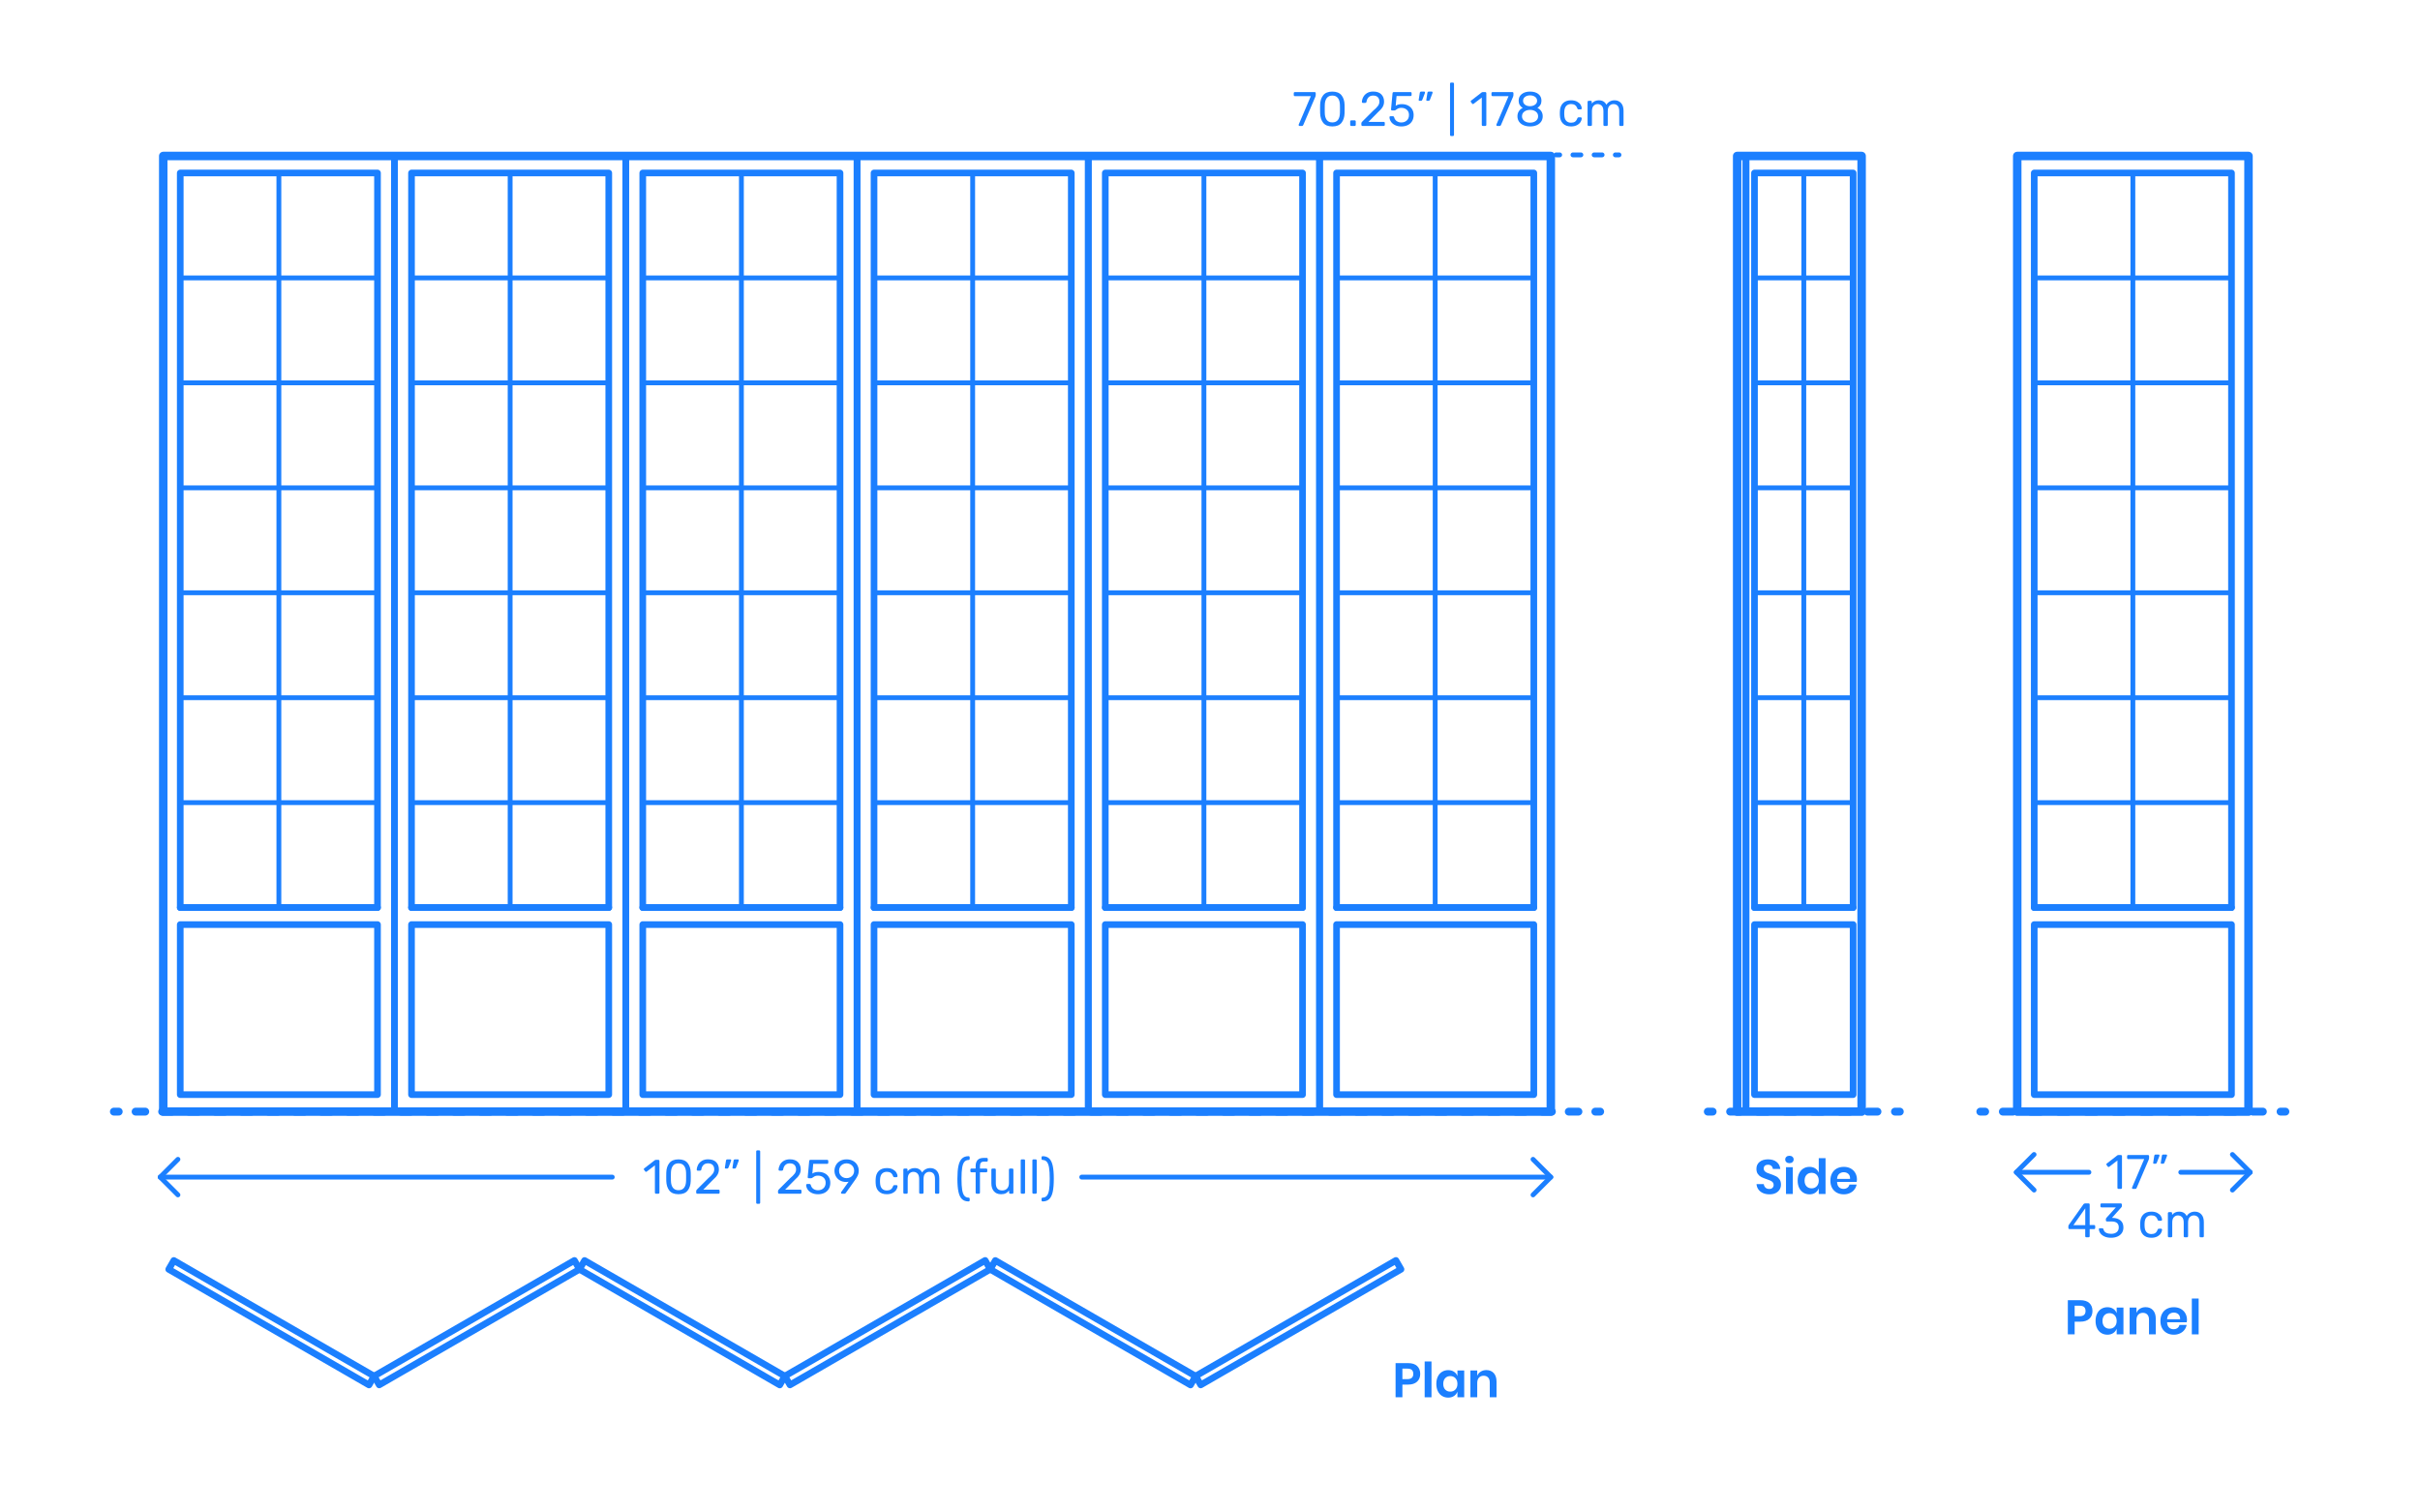 <?xml version="1.0" encoding="utf-8"?>
<!-- Generator: Adobe Illustrator 24.0.0, SVG Export Plug-In . SVG Version: 6.00 Build 0)  -->
<!DOCTYPE svg PUBLIC "-//W3C//DTD SVG 1.1//EN" "http://www.w3.org/Graphics/SVG/1.1/DTD/svg11.dtd">
<svg version="1.1" xmlns:x="http://ns.adobe.com/Extensibility/1.0/" xmlns:i="http://ns.adobe.com/AdobeIllustrator/10.0/" xmlns:graph="http://ns.adobe.com/Graphs/1.0/"
	 xmlns="http://www.w3.org/2000/svg" xmlns:xlink="http://www.w3.org/1999/xlink" x="0px" y="0px" viewBox="0 0 1000 625"
	 enable-background="new 0 0 1000 625" xml:space="preserve">
<g id="FILL-BACKGROUND">
	<rect fill="#FFFFFF" width="1000" height="625"/>
</g>
<g id="N-DIMENSIONS">
	<g id="MTEXT_87_">
		<g>
			<g>
				<g>
					<path fill="#1B7FFF" d="M579.505,572.155v5.24h-2.82v-14.12h5.14c1.667,0,2.924,0.4,3.771,1.2s1.27,1.887,1.27,3.26
						c0,1.347-0.437,2.42-1.31,3.22c-0.874,0.801-2.117,1.2-3.73,1.2H579.505z M584.005,567.735c0-0.706-0.193-1.246-0.58-1.62
						c-0.387-0.373-1.021-0.56-1.9-0.56h-2.02v4.34h2.02C583.178,569.896,584.005,569.176,584.005,567.735z"/>
					<path fill="#1B7FFF" d="M591.524,562.596v14.8h-2.82v-14.8H591.524z"/>
					<path fill="#1B7FFF" d="M600.824,566.836c0.667,0.439,1.141,1.033,1.42,1.779v-2.3h2.801v11.08h-2.801v-2.32
						c-0.279,0.747-0.753,1.344-1.42,1.79c-0.667,0.447-1.467,0.67-2.399,0.67c-0.934,0-1.773-0.227-2.521-0.68
						s-1.33-1.11-1.75-1.97c-0.42-0.86-0.63-1.87-0.63-3.03s0.21-2.17,0.63-3.03c0.42-0.859,1.003-1.517,1.75-1.97
						s1.587-0.68,2.521-0.68C599.357,566.176,600.157,566.396,600.824,566.836z M597.185,569.495c-0.533,0.574-0.8,1.36-0.8,2.36
						s0.267,1.783,0.8,2.35c0.533,0.567,1.24,0.851,2.12,0.851c0.853,0,1.557-0.29,2.109-0.87c0.554-0.58,0.83-1.356,0.83-2.33
						c0-0.986-0.276-1.77-0.83-2.35c-0.553-0.58-1.257-0.87-2.109-0.87C598.425,568.636,597.718,568.923,597.185,569.495z"/>
					<path fill="#1B7FFF" d="M617.265,567.415c0.76,0.841,1.14,2.021,1.14,3.54v6.44h-2.8v-6.12c0-0.88-0.227-1.563-0.68-2.05
						c-0.454-0.486-1.074-0.73-1.86-0.73c-0.8,0-1.44,0.261-1.92,0.78c-0.48,0.521-0.72,1.267-0.72,2.24v5.88h-2.82v-11.08h2.82
						v2.22c0.293-0.746,0.776-1.33,1.449-1.75c0.674-0.42,1.45-0.63,2.33-0.63C615.484,566.155,616.505,566.575,617.265,567.415z"/>
				</g>
			</g>
		</g>
	</g>
	<g id="MTEXT_86_">
		<g>
			<g>
				<g>
					<path fill="#1B7FFF" d="M735.395,491.525c-0.36,0.607-0.894,1.094-1.601,1.46c-0.706,0.367-1.566,0.55-2.58,0.55
						c-1,0-1.893-0.17-2.68-0.51s-1.417-0.83-1.89-1.47c-0.474-0.641-0.743-1.387-0.811-2.24h3c0.067,0.573,0.297,1.05,0.69,1.43
						c0.393,0.381,0.916,0.57,1.57,0.57c0.586,0,1.036-0.156,1.35-0.47s0.47-0.717,0.47-1.21c0-0.44-0.127-0.804-0.38-1.09
						c-0.253-0.287-0.573-0.517-0.96-0.69c-0.387-0.173-0.92-0.373-1.6-0.6c-0.88-0.294-1.601-0.583-2.16-0.87
						c-0.561-0.287-1.037-0.703-1.43-1.25c-0.394-0.547-0.591-1.26-0.591-2.141c0-1.213,0.437-2.17,1.311-2.869
						c0.873-0.7,2.03-1.051,3.47-1.051c1.493,0,2.684,0.36,3.57,1.08c0.887,0.721,1.39,1.681,1.51,2.88h-3.04
						c-0.08-0.506-0.293-0.923-0.64-1.25c-0.347-0.326-0.82-0.489-1.42-0.489c-0.521,0-0.94,0.137-1.261,0.409
						c-0.319,0.273-0.479,0.671-0.479,1.19c0,0.413,0.123,0.757,0.37,1.03c0.246,0.273,0.56,0.497,0.939,0.67
						s0.896,0.366,1.551,0.58c0.906,0.319,1.643,0.62,2.21,0.899c0.566,0.28,1.05,0.7,1.449,1.261c0.4,0.56,0.601,1.293,0.601,2.199
						C735.935,490.256,735.754,490.919,735.395,491.525z"/>
					<path fill="#1B7FFF" d="M738.174,478.025c0.32-0.286,0.74-0.43,1.261-0.43c0.52,0,0.939,0.144,1.26,0.43
						c0.319,0.287,0.479,0.657,0.479,1.11c0,0.439-0.16,0.803-0.479,1.09c-0.32,0.287-0.74,0.43-1.26,0.43
						c-0.521,0-0.94-0.143-1.261-0.43c-0.319-0.287-0.479-0.65-0.479-1.09C737.694,478.683,737.854,478.312,738.174,478.025z
						 M740.834,482.315v11.08h-2.82v-11.08H740.834z"/>
					<path fill="#1B7FFF" d="M750.124,482.836c0.66,0.439,1.137,1.033,1.43,1.779v-6.02h2.801v14.8h-2.801v-2.32
						c-0.293,0.747-0.77,1.344-1.43,1.79c-0.66,0.447-1.457,0.67-2.39,0.67c-0.934,0-1.773-0.227-2.521-0.68s-1.33-1.11-1.75-1.97
						c-0.42-0.86-0.63-1.87-0.63-3.03s0.21-2.17,0.63-3.03c0.42-0.859,1.003-1.517,1.75-1.97s1.587-0.68,2.521-0.68
						C748.667,482.176,749.464,482.396,750.124,482.836z M746.494,485.495c-0.533,0.574-0.8,1.36-0.8,2.36s0.267,1.783,0.8,2.35
						c0.533,0.567,1.24,0.851,2.12,0.851c0.853,0,1.557-0.29,2.109-0.87c0.554-0.58,0.83-1.356,0.83-2.33
						c0-0.986-0.276-1.77-0.83-2.35c-0.553-0.58-1.257-0.87-2.109-0.87C747.734,484.636,747.027,484.923,746.494,485.495z"/>
					<path fill="#1B7FFF" d="M767.234,488.396h-8.12c0.04,0.987,0.307,1.714,0.8,2.18c0.493,0.467,1.106,0.7,1.84,0.7
						c0.653,0,1.196-0.16,1.63-0.479c0.434-0.32,0.71-0.754,0.83-1.301h2.98c-0.147,0.773-0.46,1.467-0.94,2.08
						c-0.479,0.613-1.097,1.094-1.85,1.44c-0.754,0.347-1.59,0.52-2.511,0.52c-1.079,0-2.039-0.229-2.88-0.689
						c-0.84-0.46-1.493-1.117-1.96-1.97c-0.467-0.854-0.699-1.86-0.699-3.021s0.232-2.17,0.699-3.03
						c0.467-0.859,1.12-1.517,1.96-1.97c0.841-0.453,1.801-0.68,2.88-0.68c1.094,0,2.051,0.227,2.87,0.68
						c0.82,0.453,1.453,1.077,1.9,1.87c0.446,0.793,0.67,1.697,0.67,2.71C767.334,487.716,767.301,488.035,767.234,488.396z
						 M763.784,485.096c-0.514-0.467-1.144-0.7-1.891-0.7c-0.76,0-1.399,0.233-1.92,0.7c-0.52,0.467-0.807,1.153-0.859,2.06h5.38
						C764.534,486.249,764.297,485.562,763.784,485.096z"/>
				</g>
			</g>
		</g>
	</g>
	<g id="MTEXT_85_">
		<g>
			<g>
				<g>
					<path fill="#1B7FFF" d="M857.295,546.155v5.24h-2.82v-14.12h5.14c1.667,0,2.924,0.4,3.771,1.2s1.27,1.887,1.27,3.26
						c0,1.347-0.437,2.42-1.31,3.22c-0.874,0.801-2.117,1.2-3.73,1.2H857.295z M861.795,541.735c0-0.706-0.193-1.246-0.58-1.62
						c-0.387-0.373-1.021-0.56-1.9-0.56h-2.02v4.34h2.02C860.968,543.896,861.795,543.176,861.795,541.735z"/>
					<path fill="#1B7FFF" d="M873.234,540.836c0.667,0.439,1.141,1.033,1.42,1.779v-2.3h2.801v11.08h-2.801v-2.32
						c-0.279,0.747-0.753,1.344-1.42,1.79c-0.667,0.447-1.467,0.67-2.399,0.67c-0.934,0-1.773-0.227-2.521-0.68
						s-1.33-1.11-1.75-1.97c-0.42-0.86-0.63-1.87-0.63-3.03s0.21-2.17,0.63-3.03c0.42-0.859,1.003-1.517,1.75-1.97
						s1.587-0.68,2.521-0.68C871.768,540.176,872.567,540.396,873.234,540.836z M869.595,543.495c-0.533,0.574-0.8,1.36-0.8,2.36
						s0.267,1.783,0.8,2.35c0.533,0.567,1.24,0.851,2.12,0.851c0.853,0,1.557-0.29,2.109-0.87c0.554-0.58,0.83-1.356,0.83-2.33
						c0-0.986-0.276-1.77-0.83-2.35c-0.553-0.58-1.257-0.87-2.109-0.87C870.835,542.636,870.128,542.923,869.595,543.495z"/>
					<path fill="#1B7FFF" d="M889.675,541.415c0.76,0.841,1.14,2.021,1.14,3.54v6.44h-2.8v-6.12c0-0.88-0.227-1.563-0.68-2.05
						c-0.454-0.486-1.074-0.73-1.86-0.73c-0.8,0-1.44,0.261-1.92,0.78c-0.48,0.521-0.72,1.267-0.72,2.24v5.88h-2.82v-11.08h2.82
						v2.22c0.293-0.746,0.776-1.33,1.449-1.75c0.674-0.42,1.45-0.63,2.33-0.63C887.895,540.155,888.915,540.575,889.675,541.415z"/>
					<path fill="#1B7FFF" d="M903.614,546.396h-8.12c0.04,0.987,0.307,1.714,0.8,2.18c0.493,0.467,1.106,0.7,1.84,0.7
						c0.653,0,1.196-0.16,1.63-0.479c0.434-0.32,0.71-0.754,0.83-1.301h2.98c-0.147,0.773-0.46,1.467-0.94,2.08
						c-0.479,0.613-1.097,1.094-1.85,1.44c-0.754,0.347-1.59,0.52-2.511,0.52c-1.079,0-2.039-0.229-2.88-0.689
						c-0.84-0.46-1.493-1.117-1.96-1.97c-0.467-0.854-0.699-1.86-0.699-3.021s0.232-2.17,0.699-3.03
						c0.467-0.859,1.12-1.517,1.96-1.97c0.841-0.453,1.801-0.68,2.88-0.68c1.094,0,2.051,0.227,2.87,0.68
						c0.82,0.453,1.453,1.077,1.9,1.87c0.446,0.793,0.67,1.697,0.67,2.71C903.714,545.716,903.681,546.035,903.614,546.396z
						 M900.164,543.096c-0.514-0.467-1.144-0.7-1.891-0.7c-0.76,0-1.399,0.233-1.92,0.7c-0.52,0.467-0.807,1.153-0.859,2.06h5.38
						C900.914,544.249,900.677,543.562,900.164,543.096z"/>
					<path fill="#1B7FFF" d="M908.534,536.596v14.8h-2.82v-14.8H908.534z"/>
				</g>
			</g>
		</g>
	</g>
	<g>
		<g id="MTEXT_64_">
			<g>
				<g>
					<g>
						<path fill="#1B7FFF" d="M536.737,51.917c-0.073-0.087-0.11-0.19-0.11-0.31l0.04-0.18l5-11.7h-6.6
							c-0.133,0-0.244-0.043-0.33-0.13c-0.087-0.086-0.13-0.196-0.13-0.33v-0.74c0-0.146,0.04-0.263,0.12-0.35
							c0.08-0.086,0.193-0.13,0.34-0.13h8.16c0.146,0,0.26,0.043,0.34,0.13c0.08,0.087,0.12,0.204,0.12,0.35v0.68
							c0,0.24-0.054,0.5-0.16,0.78l-4.94,11.56c-0.067,0.147-0.14,0.267-0.22,0.36c-0.08,0.094-0.193,0.14-0.34,0.14h-1
							C536.907,52.047,536.811,52.004,536.737,51.917z"/>
						<path fill="#1B7FFF" d="M546.777,50.737c-0.793-1.006-1.217-2.323-1.27-3.95l-0.02-1.72l0.02-1.78
							c0.04-1.613,0.463-2.923,1.27-3.93s2.063-1.51,3.77-1.51c1.72,0,2.983,0.503,3.79,1.51s1.23,2.317,1.27,3.93
							c0.013,0.373,0.02,0.967,0.02,1.78c0,0.787-0.007,1.36-0.02,1.72c-0.053,1.626-0.477,2.943-1.27,3.95
							c-0.793,1.007-2.057,1.51-3.79,1.51C548.827,52.247,547.57,51.744,546.777,50.737z M552.867,49.567
							c0.52-0.68,0.793-1.64,0.82-2.88c0.013-0.387,0.02-0.94,0.02-1.66c0-0.733-0.007-1.28-0.02-1.64
							c-0.027-1.227-0.303-2.183-0.83-2.87c-0.527-0.687-1.297-1.03-2.31-1.03s-1.78,0.343-2.3,1.03
							c-0.52,0.687-0.793,1.643-0.82,2.87l-0.02,1.64l0.02,1.66c0.026,1.24,0.3,2.2,0.82,2.88s1.287,1.02,2.3,1.02
							C551.574,50.587,552.347,50.247,552.867,49.567z"/>
						<path fill="#1B7FFF" d="M558.058,51.917c-0.087-0.087-0.13-0.197-0.13-0.33v-1.38c0-0.133,0.043-0.247,0.13-0.34
							c0.086-0.093,0.196-0.14,0.33-0.14h1.38c0.133,0,0.243,0.047,0.33,0.14c0.087,0.094,0.13,0.207,0.13,0.34v1.38
							c0,0.133-0.043,0.243-0.13,0.33c-0.086,0.087-0.197,0.13-0.33,0.13h-1.38C558.254,52.047,558.144,52.004,558.058,51.917z"/>
						<path fill="#1B7FFF" d="M562.677,51.917c-0.087-0.087-0.13-0.197-0.13-0.33v-0.6c0-0.307,0.167-0.6,0.5-0.88l4.36-4.34
							c0.987-0.84,1.667-1.527,2.04-2.06c0.373-0.533,0.56-1.1,0.56-1.7c0-0.787-0.22-1.403-0.66-1.85
							c-0.44-0.446-1.08-0.67-1.92-0.67c-0.8,0-1.433,0.233-1.9,0.7s-0.753,1.093-0.86,1.88c-0.027,0.147-0.094,0.26-0.2,0.34
							c-0.107,0.08-0.213,0.12-0.32,0.12h-0.96c-0.12,0-0.22-0.04-0.3-0.12c-0.08-0.08-0.12-0.173-0.12-0.28
							c0.026-0.707,0.216-1.39,0.57-2.05c0.353-0.66,0.876-1.2,1.57-1.62s1.533-0.63,2.52-0.63c1.493,0,2.617,0.39,3.37,1.17
							c0.753,0.78,1.13,1.77,1.13,2.97c0,0.84-0.203,1.597-0.61,2.27c-0.407,0.673-1.043,1.383-1.91,2.13l-3.94,4h6.3
							c0.146,0,0.26,0.04,0.34,0.12s0.12,0.193,0.12,0.34v0.76c0,0.133-0.043,0.243-0.13,0.33c-0.086,0.087-0.197,0.13-0.33,0.13
							h-8.76C562.874,52.047,562.764,52.004,562.677,51.917z"/>
						<path fill="#1B7FFF" d="M576.468,51.707c-0.734-0.36-1.293-0.83-1.68-1.41s-0.593-1.203-0.62-1.87v-0.04
							c0-0.106,0.04-0.193,0.12-0.26c0.08-0.066,0.173-0.1,0.28-0.1h0.98c0.28,0,0.46,0.147,0.54,0.44
							c0.2,0.72,0.57,1.257,1.11,1.61c0.54,0.354,1.163,0.53,1.869,0.53c0.907,0,1.66-0.277,2.26-0.83s0.9-1.316,0.9-2.29
							c0-0.893-0.3-1.603-0.9-2.13s-1.354-0.79-2.26-0.79c-0.48,0-0.866,0.06-1.159,0.18c-0.293,0.12-0.594,0.293-0.9,0.52
							c-0.173,0.133-0.316,0.23-0.43,0.29c-0.113,0.06-0.237,0.09-0.37,0.09h-0.96c-0.12,0-0.227-0.043-0.32-0.13
							c-0.094-0.087-0.134-0.19-0.12-0.31l0.62-6.66c0.04-0.333,0.207-0.5,0.5-0.5h6.919c0.146,0,0.26,0.04,0.34,0.12
							s0.12,0.193,0.12,0.34v0.74c0,0.133-0.043,0.24-0.13,0.32c-0.087,0.08-0.197,0.12-0.33,0.12h-5.76l-0.36,4.02
							c0.64-0.453,1.5-0.68,2.58-0.68c0.893,0,1.707,0.177,2.44,0.53c0.733,0.354,1.316,0.87,1.75,1.55
							c0.433,0.68,0.65,1.487,0.65,2.42c0,0.987-0.217,1.837-0.65,2.55c-0.434,0.714-1.033,1.253-1.8,1.62
							c-0.767,0.367-1.644,0.55-2.63,0.55C578.067,52.247,577.201,52.067,576.468,51.707z"/>
						<path fill="#1B7FFF" d="M586.297,41.527c-0.06-0.08-0.077-0.18-0.05-0.3l0.44-2.8c0.053-0.386,0.24-0.58,0.56-0.58h1.28
							c0.093,0,0.17,0.034,0.23,0.1c0.06,0.067,0.09,0.147,0.09,0.24c0,0.133-0.02,0.24-0.06,0.32l-1.04,2.7
							c-0.067,0.146-0.14,0.257-0.22,0.33s-0.2,0.11-0.36,0.11h-0.62C586.44,41.647,586.357,41.607,586.297,41.527z M589.437,41.527
							c-0.06-0.08-0.077-0.18-0.05-0.3l0.44-2.8c0.053-0.386,0.24-0.58,0.56-0.58h1.28c0.093,0,0.17,0.034,0.23,0.1
							c0.06,0.067,0.09,0.147,0.09,0.24c0,0.133-0.02,0.24-0.06,0.32l-1.04,2.7c-0.067,0.146-0.14,0.257-0.22,0.33
							s-0.2,0.11-0.36,0.11h-0.62C589.58,41.647,589.497,41.607,589.437,41.527z"/>
						<path fill="#1B7FFF" d="M599.306,56.077c-0.08-0.086-0.12-0.197-0.12-0.33v-21.16c0-0.133,0.04-0.243,0.12-0.33
							c0.08-0.086,0.187-0.13,0.32-0.13h0.74c0.133,0,0.243,0.043,0.33,0.13c0.087,0.087,0.13,0.197,0.13,0.33v21.16
							c0,0.133-0.043,0.243-0.13,0.33c-0.086,0.087-0.197,0.13-0.33,0.13h-0.74C599.493,56.207,599.386,56.164,599.306,56.077z"/>
						<path fill="#1B7FFF" d="M612.426,51.917c-0.08-0.087-0.12-0.197-0.12-0.33v-11.28l-3.36,2.58c-0.094,0.08-0.194,0.12-0.3,0.12
							c-0.12,0-0.233-0.066-0.34-0.2l-0.48-0.62c-0.067-0.093-0.1-0.187-0.1-0.28c0-0.146,0.066-0.267,0.2-0.36l4.34-3.36
							c0.146-0.093,0.32-0.14,0.52-0.14h0.94c0.133,0,0.243,0.043,0.33,0.13c0.086,0.087,0.13,0.197,0.13,0.33v13.08
							c0,0.133-0.043,0.243-0.13,0.33c-0.087,0.087-0.197,0.13-0.33,0.13h-0.98C612.612,52.047,612.505,52.004,612.426,51.917z"/>
						<path fill="#1B7FFF" d="M618.436,51.917c-0.073-0.087-0.11-0.19-0.11-0.31l0.04-0.18l5-11.7h-6.6
							c-0.133,0-0.244-0.043-0.33-0.13c-0.087-0.086-0.13-0.196-0.13-0.33v-0.74c0-0.146,0.04-0.263,0.12-0.35
							c0.08-0.086,0.193-0.13,0.34-0.13h8.16c0.146,0,0.26,0.043,0.34,0.13c0.08,0.087,0.12,0.204,0.12,0.35v0.68
							c0,0.24-0.054,0.5-0.16,0.78l-4.94,11.56c-0.067,0.147-0.14,0.267-0.22,0.36c-0.08,0.094-0.193,0.14-0.34,0.14h-1
							C618.605,52.047,618.509,52.004,618.436,51.917z"/>
						<path fill="#1B7FFF" d="M629.555,51.737c-0.793-0.34-1.41-0.83-1.85-1.47c-0.44-0.64-0.659-1.387-0.659-2.24
							c0-0.787,0.196-1.477,0.589-2.07c0.393-0.593,0.923-1.05,1.59-1.37c-0.533-0.307-0.947-0.71-1.24-1.21
							c-0.293-0.5-0.44-1.09-0.44-1.77c0-1.16,0.433-2.077,1.3-2.75s2.007-1.01,3.42-1.01s2.55,0.333,3.41,1
							c0.86,0.667,1.29,1.587,1.29,2.76c0,0.667-0.147,1.25-0.44,1.75c-0.293,0.5-0.7,0.91-1.22,1.23
							c0.667,0.32,1.197,0.777,1.59,1.37c0.393,0.593,0.59,1.29,0.59,2.09c0,0.854-0.22,1.597-0.66,2.23s-1.057,1.12-1.85,1.46
							s-1.697,0.51-2.71,0.51S630.348,52.077,629.555,51.737z M634.635,49.967c0.633-0.48,0.95-1.12,0.95-1.92
							s-0.317-1.44-0.95-1.92s-1.423-0.72-2.37-0.72c-0.96,0-1.757,0.24-2.39,0.72c-0.634,0.48-0.95,1.12-0.95,1.92
							s0.316,1.44,0.95,1.92c0.633,0.48,1.43,0.72,2.39,0.72C633.211,50.687,634.001,50.447,634.635,49.967z M634.325,43.247
							c0.56-0.4,0.84-0.933,0.84-1.6c0-0.68-0.277-1.223-0.83-1.63c-0.554-0.407-1.244-0.61-2.07-0.61
							c-0.84,0-1.533,0.204-2.08,0.61s-0.82,0.95-0.82,1.63c0,0.68,0.273,1.223,0.82,1.63s1.24,0.61,2.08,0.61
							C633.078,43.86,633.765,43.647,634.325,43.247z"/>
						<path fill="#1B7FFF" d="M645.844,51.037c-0.8-0.807-1.22-1.937-1.26-3.39l-0.02-0.8l0.02-0.8c0.04-1.453,0.46-2.583,1.26-3.39
							c0.8-0.807,1.913-1.21,3.34-1.21c0.96,0,1.77,0.17,2.43,0.51c0.66,0.34,1.153,0.763,1.48,1.27s0.503,1.013,0.53,1.52
							c0.013,0.12-0.03,0.227-0.13,0.32c-0.1,0.093-0.21,0.14-0.33,0.14h-0.88c-0.133,0-0.233-0.03-0.3-0.09
							c-0.067-0.06-0.133-0.17-0.2-0.33c-0.24-0.653-0.57-1.117-0.99-1.39s-0.95-0.41-1.59-0.41c-0.84,0-1.507,0.26-2,0.78
							c-0.494,0.52-0.76,1.313-0.8,2.38l-0.02,0.7l0.02,0.7c0.04,1.067,0.307,1.86,0.8,2.38c0.493,0.52,1.16,0.78,2,0.78
							c0.653,0,1.187-0.137,1.6-0.41c0.414-0.273,0.74-0.736,0.98-1.39c0.067-0.16,0.133-0.27,0.2-0.33
							c0.066-0.06,0.167-0.09,0.3-0.09h0.88c0.12,0,0.23,0.047,0.33,0.14c0.1,0.093,0.143,0.2,0.13,0.32
							c-0.027,0.494-0.204,0.994-0.53,1.5c-0.327,0.507-0.82,0.934-1.48,1.28c-0.66,0.346-1.47,0.52-2.43,0.52
							C647.757,52.247,646.645,51.844,645.844,51.037z"/>
						<path fill="#1B7FFF" d="M656.154,51.917c-0.087-0.087-0.13-0.197-0.13-0.33v-9.48c0-0.133,0.043-0.243,0.13-0.33
							c0.087-0.086,0.197-0.13,0.33-0.13h0.84c0.133,0,0.24,0.043,0.32,0.13c0.08,0.087,0.12,0.197,0.12,0.33v0.68
							c0.72-0.894,1.693-1.34,2.92-1.34c1.466,0,2.506,0.614,3.12,1.84c0.32-0.56,0.777-1.007,1.37-1.34
							c0.593-0.333,1.257-0.5,1.99-0.5c1.093,0,1.986,0.374,2.68,1.12c0.693,0.747,1.04,1.827,1.04,3.24v5.78
							c0,0.133-0.043,0.243-0.13,0.33c-0.087,0.087-0.197,0.13-0.33,0.13h-0.86c-0.133,0-0.244-0.043-0.33-0.13
							c-0.087-0.087-0.13-0.197-0.13-0.33v-5.6c0-1.066-0.22-1.83-0.66-2.29s-1.02-0.69-1.74-0.69c-0.64,0-1.19,0.237-1.65,0.71
							c-0.46,0.474-0.69,1.23-0.69,2.27v5.6c0,0.133-0.043,0.243-0.13,0.33c-0.087,0.087-0.197,0.13-0.33,0.13h-0.88
							c-0.133,0-0.244-0.043-0.33-0.13c-0.087-0.087-0.13-0.197-0.13-0.33v-5.6c0-1.053-0.23-1.813-0.69-2.28s-1.03-0.7-1.71-0.7
							c-0.64,0-1.19,0.233-1.65,0.7c-0.46,0.467-0.69,1.22-0.69,2.26v5.62c0,0.133-0.043,0.243-0.13,0.33
							c-0.087,0.087-0.197,0.13-0.33,0.13h-0.88C656.351,52.047,656.241,52.004,656.154,51.917z"/>
					</g>
				</g>
			</g>
		</g>
		<g>
			<g>
				
					<line fill="none" stroke="#1B7FFF" stroke-width="2" stroke-linecap="round" stroke-linejoin="round" x1="669" y1="64" x2="667.5" y2="64"/>
				
					<line fill="none" stroke="#1B7FFF" stroke-width="2" stroke-linecap="round" stroke-linejoin="round" stroke-dasharray="3.286,5.476" x1="662.024" y1="64" x2="647.238" y2="64"/>
				
					<line fill="none" stroke="#1B7FFF" stroke-width="2" stroke-linecap="round" stroke-linejoin="round" x1="644.5" y1="64" x2="643" y2="64"/>
			</g>
		</g>
	</g>
	<g>
		<g id="POLYLINE_5526_">
			
				<polyline fill="none" stroke="#1B7FFF" stroke-width="2" stroke-linecap="round" stroke-linejoin="round" stroke-miterlimit="10" points="
				633.486,479.068 640.833,486.416 633.486,493.763 			"/>
		</g>
		<g id="POLYLINE_5525_">
			
				<polyline fill="none" stroke="#1B7FFF" stroke-width="2" stroke-linecap="round" stroke-linejoin="round" stroke-miterlimit="10" points="
				73.527,479.068 66.179,486.416 73.527,493.763 			"/>
		</g>
		<g id="MTEXT_20_">
			<g>
				<g>
					<g>
						<path fill="#1B7FFF" d="M270.742,493.153c-0.08-0.087-0.12-0.197-0.12-0.33v-11.28l-3.359,2.58
							c-0.094,0.08-0.194,0.12-0.301,0.12c-0.12,0-0.233-0.066-0.34-0.2l-0.479-0.62c-0.067-0.093-0.101-0.187-0.101-0.28
							c0-0.146,0.066-0.267,0.2-0.36l4.34-3.36c0.146-0.093,0.32-0.14,0.521-0.14h0.939c0.134,0,0.243,0.043,0.33,0.13
							c0.087,0.087,0.13,0.197,0.13,0.33v13.08c0,0.133-0.043,0.243-0.13,0.33s-0.196,0.13-0.33,0.13h-0.979
							C270.929,493.283,270.822,493.24,270.742,493.153z"/>
						<path fill="#1B7FFF" d="M276.592,491.973c-0.793-1.006-1.217-2.323-1.27-3.95l-0.021-1.72l0.021-1.78
							c0.04-1.613,0.463-2.923,1.27-3.93s2.063-1.51,3.771-1.51c1.72,0,2.983,0.503,3.79,1.51s1.229,2.317,1.27,3.93
							c0.014,0.373,0.021,0.967,0.021,1.78c0,0.787-0.007,1.36-0.021,1.72c-0.053,1.626-0.477,2.943-1.27,3.95
							c-0.794,1.007-2.057,1.51-3.79,1.51C278.643,493.483,277.386,492.98,276.592,491.973z M282.683,490.803
							c0.52-0.68,0.793-1.64,0.819-2.88c0.014-0.387,0.021-0.94,0.021-1.66c0-0.733-0.007-1.28-0.021-1.64
							c-0.026-1.227-0.303-2.183-0.83-2.87c-0.526-0.687-1.297-1.03-2.31-1.03c-1.014,0-1.78,0.343-2.3,1.03
							c-0.521,0.687-0.794,1.643-0.82,2.87l-0.02,1.64l0.02,1.66c0.026,1.24,0.3,2.2,0.82,2.88c0.52,0.68,1.286,1.02,2.3,1.02
							C281.389,491.823,282.162,491.483,282.683,490.803z"/>
						<path fill="#1B7FFF" d="M287.812,493.153c-0.087-0.087-0.13-0.197-0.13-0.33v-0.6c0-0.307,0.167-0.6,0.5-0.88l4.36-4.34
							c0.986-0.84,1.666-1.527,2.04-2.06c0.373-0.533,0.56-1.1,0.56-1.7c0-0.787-0.22-1.403-0.66-1.85
							c-0.439-0.446-1.079-0.67-1.92-0.67c-0.8,0-1.433,0.233-1.899,0.7s-0.754,1.093-0.86,1.88c-0.026,0.147-0.094,0.26-0.2,0.34
							s-0.213,0.12-0.319,0.12h-0.96c-0.12,0-0.221-0.04-0.301-0.12c-0.079-0.08-0.119-0.173-0.119-0.28
							c0.026-0.707,0.216-1.39,0.569-2.05c0.354-0.66,0.877-1.2,1.57-1.62s1.533-0.63,2.52-0.63c1.493,0,2.617,0.39,3.37,1.17
							c0.753,0.78,1.13,1.77,1.13,2.97c0,0.84-0.203,1.597-0.609,2.27c-0.407,0.673-1.044,1.383-1.91,2.13l-3.94,4h6.301
							c0.146,0,0.26,0.04,0.34,0.12s0.12,0.193,0.12,0.34v0.76c0,0.133-0.044,0.243-0.131,0.33c-0.086,0.087-0.196,0.13-0.329,0.13
							h-8.761C288.009,493.283,287.898,493.24,287.812,493.153z"/>
						<path fill="#1B7FFF" d="M299.592,482.763c-0.06-0.08-0.076-0.18-0.05-0.3l0.44-2.8c0.053-0.386,0.239-0.58,0.56-0.58h1.28
							c0.093,0,0.17,0.034,0.229,0.1c0.061,0.067,0.09,0.147,0.09,0.24c0,0.133-0.02,0.24-0.06,0.32l-1.04,2.7
							c-0.066,0.146-0.14,0.257-0.22,0.33s-0.2,0.11-0.36,0.11h-0.62C299.735,482.883,299.652,482.843,299.592,482.763z
							 M302.732,482.763c-0.061-0.08-0.077-0.18-0.051-0.3l0.44-2.8c0.053-0.386,0.24-0.58,0.56-0.58h1.28
							c0.094,0,0.17,0.034,0.23,0.1c0.06,0.067,0.09,0.147,0.09,0.24c0,0.133-0.021,0.24-0.061,0.32l-1.04,2.7
							c-0.066,0.146-0.14,0.257-0.22,0.33s-0.2,0.11-0.359,0.11h-0.62C302.875,482.883,302.792,482.843,302.732,482.763z"/>
						<path fill="#1B7FFF" d="M312.601,497.313c-0.08-0.086-0.12-0.197-0.12-0.33v-21.16c0-0.133,0.04-0.243,0.12-0.33
							c0.08-0.086,0.187-0.13,0.32-0.13h0.74c0.133,0,0.243,0.043,0.329,0.13c0.087,0.087,0.131,0.197,0.131,0.33v21.16
							c0,0.133-0.044,0.243-0.131,0.33c-0.086,0.087-0.196,0.13-0.329,0.13h-0.74C312.787,497.443,312.681,497.4,312.601,497.313z"
							/>
						<path fill="#1B7FFF" d="M321.63,493.153c-0.087-0.087-0.13-0.197-0.13-0.33v-0.6c0-0.307,0.167-0.6,0.5-0.88l4.36-4.34
							c0.986-0.84,1.666-1.527,2.04-2.06c0.373-0.533,0.56-1.1,0.56-1.7c0-0.787-0.22-1.403-0.66-1.85
							c-0.439-0.446-1.079-0.67-1.92-0.67c-0.8,0-1.433,0.233-1.899,0.7s-0.754,1.093-0.86,1.88c-0.026,0.147-0.094,0.26-0.2,0.34
							s-0.213,0.12-0.319,0.12h-0.96c-0.12,0-0.221-0.04-0.301-0.12c-0.079-0.08-0.119-0.173-0.119-0.28
							c0.026-0.707,0.216-1.39,0.569-2.05c0.354-0.66,0.877-1.2,1.57-1.62s1.533-0.63,2.52-0.63c1.493,0,2.617,0.39,3.37,1.17
							c0.753,0.78,1.13,1.77,1.13,2.97c0,0.84-0.203,1.597-0.609,2.27c-0.407,0.673-1.044,1.383-1.91,2.13l-3.94,4h6.301
							c0.146,0,0.26,0.04,0.34,0.12s0.12,0.193,0.12,0.34v0.76c0,0.133-0.044,0.243-0.131,0.33c-0.086,0.087-0.196,0.13-0.329,0.13
							h-8.761C321.827,493.283,321.717,493.24,321.63,493.153z"/>
						<path fill="#1B7FFF" d="M335.421,492.943c-0.734-0.36-1.294-0.83-1.681-1.41s-0.593-1.203-0.62-1.87v-0.04
							c0-0.106,0.04-0.193,0.12-0.26c0.08-0.066,0.173-0.1,0.28-0.1h0.979c0.28,0,0.46,0.147,0.54,0.44
							c0.2,0.72,0.57,1.257,1.11,1.61c0.54,0.354,1.163,0.53,1.87,0.53c0.906,0,1.66-0.277,2.26-0.83
							c0.601-0.553,0.9-1.316,0.9-2.29c0-0.893-0.3-1.603-0.9-2.13c-0.6-0.527-1.354-0.79-2.26-0.79c-0.48,0-0.867,0.06-1.16,0.18
							c-0.293,0.12-0.594,0.293-0.9,0.52c-0.173,0.133-0.316,0.23-0.43,0.29c-0.113,0.06-0.236,0.09-0.37,0.09h-0.96
							c-0.12,0-0.227-0.043-0.319-0.13c-0.094-0.087-0.134-0.19-0.12-0.31l0.62-6.66c0.04-0.333,0.206-0.5,0.5-0.5h6.92
							c0.146,0,0.26,0.04,0.34,0.12s0.12,0.193,0.12,0.34v0.74c0,0.133-0.044,0.24-0.13,0.32c-0.087,0.08-0.197,0.12-0.33,0.12
							h-5.761l-0.359,4.02c0.64-0.453,1.5-0.68,2.58-0.68c0.893,0,1.706,0.177,2.439,0.53c0.733,0.354,1.316,0.87,1.75,1.55
							s0.65,1.487,0.65,2.42c0,0.987-0.217,1.837-0.65,2.55c-0.434,0.714-1.033,1.253-1.8,1.62s-1.644,0.55-2.63,0.55
							C337.021,493.483,336.153,493.303,335.421,492.943z"/>
						<path fill="#1B7FFF" d="M347.63,493.153c-0.073-0.087-0.109-0.19-0.109-0.31c0-0.093,0.026-0.18,0.08-0.26l3.08-4.28
							c-0.32,0.08-0.693,0.12-1.12,0.12c-0.96-0.013-1.8-0.237-2.521-0.67c-0.72-0.433-1.27-1-1.649-1.7s-0.57-1.45-0.57-2.25
							s0.19-1.56,0.57-2.28c0.38-0.72,0.946-1.307,1.699-1.76c0.754-0.453,1.663-0.68,2.73-0.68c1.066,0,1.979,0.22,2.74,0.66
							c0.76,0.44,1.333,1.017,1.72,1.73c0.386,0.713,0.579,1.477,0.579,2.29c0,0.733-0.13,1.38-0.389,1.94
							c-0.261,0.56-0.604,1.14-1.03,1.74l-3.88,5.44c-0.094,0.12-0.184,0.217-0.271,0.29s-0.21,0.11-0.37,0.11h-1
							C347.8,493.283,347.703,493.24,347.63,493.153z M351.4,486.463c0.479-0.253,0.86-0.61,1.14-1.07
							c0.28-0.46,0.42-0.99,0.42-1.59c0-0.613-0.14-1.153-0.42-1.62c-0.279-0.466-0.66-0.827-1.14-1.08
							c-0.48-0.253-1.007-0.38-1.58-0.38c-0.56,0-1.077,0.127-1.55,0.38c-0.474,0.253-0.851,0.614-1.13,1.08
							c-0.28,0.467-0.42,1.007-0.42,1.62c0,0.6,0.14,1.13,0.42,1.59c0.279,0.46,0.652,0.817,1.12,1.07
							c0.466,0.253,0.986,0.38,1.56,0.38S350.92,486.717,351.4,486.463z"/>
						<path fill="#1B7FFF" d="M363.1,492.273c-0.8-0.807-1.22-1.937-1.26-3.39l-0.021-0.8l0.021-0.8
							c0.04-1.453,0.46-2.583,1.26-3.39c0.8-0.807,1.913-1.21,3.34-1.21c0.96,0,1.771,0.17,2.43,0.51
							c0.66,0.34,1.153,0.763,1.48,1.27c0.326,0.507,0.503,1.013,0.53,1.52c0.013,0.12-0.03,0.227-0.13,0.32
							c-0.101,0.093-0.211,0.14-0.33,0.14h-0.881c-0.133,0-0.233-0.03-0.3-0.09s-0.133-0.17-0.2-0.33
							c-0.239-0.653-0.569-1.117-0.989-1.39s-0.95-0.41-1.59-0.41c-0.841,0-1.507,0.26-2,0.78c-0.494,0.52-0.761,1.313-0.801,2.38
							l-0.02,0.7l0.02,0.7c0.04,1.067,0.307,1.86,0.801,2.38c0.493,0.52,1.159,0.78,2,0.78c0.652,0,1.187-0.137,1.6-0.41
							c0.413-0.273,0.74-0.736,0.979-1.39c0.067-0.16,0.134-0.27,0.2-0.33c0.066-0.06,0.167-0.09,0.3-0.09h0.881
							c0.119,0,0.229,0.047,0.33,0.14c0.1,0.093,0.143,0.2,0.13,0.32c-0.027,0.494-0.204,0.994-0.53,1.5
							c-0.327,0.507-0.82,0.934-1.48,1.28c-0.659,0.346-1.47,0.52-2.43,0.52C365.013,493.483,363.899,493.08,363.1,492.273z"/>
						<path fill="#1B7FFF" d="M373.409,493.153c-0.087-0.087-0.13-0.197-0.13-0.33v-9.48c0-0.133,0.043-0.243,0.13-0.33
							c0.087-0.086,0.196-0.13,0.33-0.13h0.84c0.133,0,0.24,0.043,0.32,0.13c0.08,0.087,0.12,0.197,0.12,0.33v0.68
							c0.72-0.894,1.692-1.34,2.92-1.34c1.466,0,2.506,0.614,3.119,1.84c0.32-0.56,0.777-1.007,1.37-1.34
							c0.594-0.333,1.257-0.5,1.99-0.5c1.093,0,1.986,0.374,2.68,1.12c0.693,0.747,1.04,1.827,1.04,3.24v5.78
							c0,0.133-0.043,0.243-0.13,0.33s-0.196,0.13-0.33,0.13h-0.859c-0.134,0-0.244-0.043-0.33-0.13
							c-0.087-0.087-0.13-0.197-0.13-0.33v-5.6c0-1.066-0.221-1.83-0.66-2.29c-0.44-0.46-1.021-0.69-1.74-0.69
							c-0.64,0-1.189,0.237-1.65,0.71c-0.46,0.474-0.689,1.23-0.689,2.27v5.6c0,0.133-0.044,0.243-0.13,0.33
							c-0.087,0.087-0.197,0.13-0.33,0.13h-0.88c-0.134,0-0.244-0.043-0.33-0.13c-0.087-0.087-0.13-0.197-0.13-0.33v-5.6
							c0-1.053-0.23-1.813-0.69-2.28s-1.03-0.7-1.71-0.7c-0.64,0-1.189,0.233-1.649,0.7c-0.461,0.467-0.69,1.22-0.69,2.26v5.62
							c0,0.133-0.044,0.243-0.13,0.33c-0.087,0.087-0.197,0.13-0.33,0.13h-0.88C373.605,493.283,373.496,493.24,373.409,493.153z"/>
						<path fill="#1B7FFF" d="M397.508,495.493c-0.673-0.647-1.156-1.65-1.449-3.01c-0.294-1.36-0.44-3.153-0.44-5.38
							c0-2.227,0.146-4.017,0.44-5.37c0.293-1.354,0.776-2.354,1.449-3c0.674-0.647,1.584-0.97,2.73-0.97
							c0.133,0,0.243,0.043,0.33,0.13c0.087,0.087,0.13,0.197,0.13,0.33v0.66c0,0.12-0.04,0.223-0.12,0.31s-0.173,0.13-0.28,0.13
							c-0.76,0.013-1.354,0.27-1.779,0.77c-0.427,0.5-0.733,1.307-0.92,2.42c-0.188,1.113-0.28,2.644-0.28,4.59
							c0,1.96,0.093,3.497,0.28,4.61c0.187,1.113,0.493,1.92,0.92,2.42c0.426,0.5,1.02,0.756,1.779,0.77
							c0.107,0,0.2,0.043,0.28,0.13c0.08,0.086,0.12,0.19,0.12,0.31v0.66c0,0.133-0.043,0.243-0.13,0.33s-0.197,0.13-0.33,0.13
							C399.092,496.463,398.182,496.14,397.508,495.493z"/>
						<path fill="#1B7FFF" d="M403.288,493.153c-0.087-0.087-0.13-0.197-0.13-0.33v-8.4h-1.72c-0.134,0-0.243-0.04-0.33-0.12
							s-0.13-0.187-0.13-0.32v-0.64c0-0.133,0.043-0.243,0.13-0.33c0.087-0.086,0.196-0.13,0.33-0.13h1.72v-1
							c0-1.08,0.264-1.917,0.79-2.51c0.526-0.593,1.39-0.89,2.59-0.89h1.18c0.133,0,0.243,0.043,0.33,0.13
							c0.087,0.087,0.13,0.197,0.13,0.33v0.64c0,0.134-0.043,0.24-0.13,0.32s-0.197,0.12-0.33,0.12h-1.14
							c-0.613,0-1.04,0.16-1.28,0.48c-0.24,0.32-0.36,0.813-0.36,1.48v0.9h2.58c0.134,0,0.243,0.043,0.33,0.13
							c0.087,0.087,0.13,0.197,0.13,0.33v0.64c0,0.133-0.043,0.24-0.13,0.32s-0.196,0.12-0.33,0.12h-2.58v8.4
							c0,0.133-0.043,0.243-0.13,0.33s-0.196,0.13-0.33,0.13h-0.859C403.484,493.283,403.375,493.24,403.288,493.153z"/>
						<path fill="#1B7FFF" d="M410.697,492.253c-0.693-0.82-1.04-1.91-1.04-3.27v-5.64c0-0.133,0.044-0.243,0.13-0.33
							c0.087-0.086,0.197-0.13,0.33-0.13h0.92c0.134,0,0.243,0.043,0.33,0.13c0.087,0.087,0.131,0.197,0.131,0.33v5.54
							c0,2.027,0.88,3.04,2.64,3.04c0.853,0,1.53-0.27,2.03-0.81s0.75-1.283,0.75-2.23v-5.54c0-0.133,0.043-0.243,0.13-0.33
							c0.086-0.086,0.196-0.13,0.33-0.13h0.92c0.133,0,0.243,0.043,0.33,0.13c0.086,0.087,0.13,0.197,0.13,0.33v9.48
							c0,0.133-0.044,0.243-0.13,0.33c-0.087,0.087-0.197,0.13-0.33,0.13h-0.86c-0.134,0-0.243-0.043-0.33-0.13
							s-0.13-0.197-0.13-0.33v-0.9c-0.387,0.52-0.84,0.91-1.36,1.17c-0.52,0.26-1.18,0.39-1.979,0.39
							C412.371,493.483,411.391,493.073,410.697,492.253z"/>
						<path fill="#1B7FFF" d="M421.907,493.153c-0.087-0.087-0.13-0.197-0.13-0.33v-13.28c0-0.146,0.043-0.26,0.13-0.34
							s0.197-0.12,0.33-0.12h0.88c0.134,0,0.243,0.043,0.33,0.13s0.13,0.197,0.13,0.33v13.28c0,0.133-0.043,0.243-0.13,0.33
							s-0.196,0.13-0.33,0.13h-0.88C422.104,493.283,421.994,493.24,421.907,493.153z"/>
						<path fill="#1B7FFF" d="M426.728,493.153c-0.087-0.087-0.13-0.197-0.13-0.33v-13.28c0-0.146,0.043-0.26,0.13-0.34
							c0.086-0.08,0.196-0.12,0.33-0.12h0.88c0.133,0,0.244,0.043,0.33,0.13s0.131,0.197,0.131,0.33v13.28
							c0,0.133-0.045,0.243-0.131,0.33s-0.197,0.13-0.33,0.13h-0.88C426.924,493.283,426.813,493.24,426.728,493.153z"/>
						<path fill="#1B7FFF" d="M430.527,496.333c-0.087-0.087-0.13-0.197-0.13-0.33v-0.66c0-0.12,0.04-0.224,0.12-0.31
							c0.08-0.087,0.173-0.13,0.28-0.13c0.746-0.014,1.336-0.27,1.77-0.77s0.743-1.31,0.93-2.43s0.28-2.653,0.28-4.6
							c0-1.946-0.094-3.477-0.28-4.59s-0.496-1.92-0.93-2.42s-1.023-0.757-1.77-0.77c-0.107,0-0.2-0.043-0.28-0.13
							s-0.12-0.19-0.12-0.31v-0.66c0-0.133,0.043-0.243,0.13-0.33c0.087-0.086,0.19-0.13,0.311-0.13c1.146,0,2.056,0.323,2.729,0.97
							c0.673,0.646,1.156,1.646,1.45,3c0.293,1.353,0.439,3.143,0.439,5.37c0,2.227-0.146,4.02-0.439,5.38
							c-0.294,1.36-0.777,2.363-1.45,3.01c-0.674,0.646-1.583,0.97-2.729,0.97C430.718,496.463,430.614,496.42,430.527,496.333z"/>
					</g>
				</g>
			</g>
		</g>
		<g id="POLYLINE_5524_">
			
				<line fill="none" stroke="#1B7FFF" stroke-width="2" stroke-linecap="round" stroke-linejoin="round" stroke-miterlimit="10" x1="640.833" y1="486.416" x2="447" y2="486.416"/>
		</g>
		<g id="POLYLINE_5523_">
			
				<line fill="none" stroke="#1B7FFF" stroke-width="2" stroke-linecap="round" stroke-linejoin="round" stroke-miterlimit="10" x1="253" y1="486.416" x2="66.179" y2="486.416"/>
		</g>
	</g>
	<g>
		<g id="POLYLINE_5522_">
			
				<polyline fill="none" stroke="#1B7FFF" stroke-width="2" stroke-linecap="round" stroke-linejoin="round" stroke-miterlimit="10" points="
				922.486,477.068 929.833,484.416 922.486,491.763 			"/>
		</g>
		<g id="POLYLINE_5521_">
			
				<polyline fill="none" stroke="#1B7FFF" stroke-width="2" stroke-linecap="round" stroke-linejoin="round" stroke-miterlimit="10" points="
				840.527,477.068 833.179,484.416 840.527,491.763 			"/>
		</g>
		<g id="MTEXT_17_">
			<g>
				<g>
					<g>
						<path fill="#1B7FFF" d="M875.091,491.153c-0.08-0.087-0.12-0.197-0.12-0.33v-11.28l-3.36,2.58
							c-0.094,0.08-0.193,0.12-0.3,0.12c-0.12,0-0.233-0.066-0.34-0.2l-0.48-0.62c-0.066-0.093-0.1-0.187-0.1-0.28
							c0-0.146,0.066-0.267,0.2-0.36l4.34-3.36c0.146-0.093,0.319-0.14,0.52-0.14h0.94c0.133,0,0.243,0.043,0.33,0.13
							c0.086,0.087,0.13,0.197,0.13,0.33v13.08c0,0.133-0.044,0.243-0.13,0.33c-0.087,0.087-0.197,0.13-0.33,0.13h-0.98
							C875.277,491.283,875.17,491.24,875.091,491.153z"/>
						<path fill="#1B7FFF" d="M881.101,491.153c-0.073-0.087-0.11-0.19-0.11-0.31l0.04-0.18l5-11.7h-6.6
							c-0.134,0-0.244-0.043-0.33-0.13c-0.087-0.086-0.13-0.196-0.13-0.33v-0.74c0-0.146,0.04-0.263,0.12-0.35
							c0.079-0.086,0.192-0.13,0.34-0.13h8.159c0.146,0,0.26,0.043,0.34,0.13c0.08,0.087,0.12,0.204,0.12,0.35v0.68
							c0,0.24-0.054,0.5-0.16,0.78l-4.939,11.56c-0.066,0.147-0.14,0.267-0.22,0.36c-0.08,0.094-0.193,0.14-0.34,0.14h-1
							C881.271,491.283,881.174,491.24,881.101,491.153z"/>
						<path fill="#1B7FFF" d="M889.8,480.763c-0.061-0.08-0.077-0.18-0.05-0.3l0.439-2.8c0.054-0.386,0.24-0.58,0.561-0.58h1.279
							c0.094,0,0.17,0.034,0.23,0.1c0.06,0.067,0.09,0.147,0.09,0.24c0,0.133-0.02,0.24-0.06,0.32l-1.04,2.7
							c-0.067,0.146-0.141,0.257-0.221,0.33s-0.199,0.11-0.359,0.11h-0.62C889.942,480.883,889.859,480.843,889.8,480.763z
							 M892.939,480.763c-0.06-0.08-0.077-0.18-0.05-0.3l0.44-2.8c0.053-0.386,0.239-0.58,0.56-0.58h1.28
							c0.093,0,0.17,0.034,0.229,0.1c0.061,0.067,0.09,0.147,0.09,0.24c0,0.133-0.02,0.24-0.06,0.32l-1.04,2.7
							c-0.067,0.146-0.14,0.257-0.22,0.33s-0.2,0.11-0.36,0.11h-0.62C893.083,480.883,893,480.843,892.939,480.763z"/>
						<path fill="#1B7FFF" d="M861.79,511.153c-0.087-0.087-0.13-0.197-0.13-0.33v-2.92h-6.5c-0.133,0-0.243-0.043-0.33-0.13
							c-0.087-0.087-0.13-0.197-0.13-0.33v-0.74c0-0.187,0.073-0.387,0.22-0.6l6.021-8.48c0.066-0.106,0.166-0.19,0.3-0.25
							c0.133-0.06,0.28-0.09,0.44-0.09h1.359c0.146,0,0.261,0.04,0.34,0.12c0.08,0.08,0.12,0.193,0.12,0.34v8.48h1.82
							c0.133,0,0.243,0.043,0.33,0.13c0.087,0.087,0.13,0.197,0.13,0.33v0.76c0,0.133-0.043,0.243-0.13,0.33
							c-0.087,0.086-0.197,0.13-0.33,0.13h-1.82v2.92c0,0.133-0.043,0.243-0.13,0.33s-0.196,0.13-0.33,0.13h-0.92
							C861.987,511.283,861.877,511.24,861.79,511.153z M856.78,506.263h4.9v-6.96L856.78,506.263z"/>
						<path fill="#1B7FFF" d="M869.66,510.973c-0.76-0.34-1.337-0.783-1.729-1.33c-0.394-0.546-0.604-1.113-0.631-1.7
							c0-0.12,0.04-0.217,0.12-0.29s0.181-0.11,0.3-0.11h0.9c0.146,0,0.267,0.03,0.36,0.09c0.093,0.06,0.166,0.177,0.22,0.35
							c0.173,0.68,0.55,1.16,1.13,1.44c0.58,0.28,1.264,0.42,2.05,0.42c0.96,0,1.724-0.23,2.29-0.69s0.851-1.117,0.851-1.97
							c0-1.626-0.994-2.44-2.98-2.44h-1.88c-0.134,0-0.243-0.043-0.33-0.13c-0.087-0.086-0.13-0.197-0.13-0.33v-0.52
							c0-0.2,0.073-0.373,0.22-0.52l3.9-4.32h-5.92c-0.134,0-0.243-0.04-0.33-0.12s-0.13-0.187-0.13-0.32v-0.72
							c0-0.146,0.043-0.263,0.13-0.35c0.087-0.086,0.196-0.13,0.33-0.13h7.92c0.146,0,0.263,0.043,0.35,0.13
							c0.087,0.087,0.13,0.204,0.13,0.35v0.66c0,0.147-0.066,0.3-0.199,0.46l-3.9,4.38h0.32c1.359,0.04,2.437,0.394,3.229,1.06
							c0.793,0.667,1.19,1.64,1.19,2.92c0,0.88-0.217,1.637-0.65,2.27s-1.037,1.12-1.81,1.46c-0.773,0.34-1.647,0.51-2.62,0.51
							C871.32,511.483,870.42,511.312,869.66,510.973z"/>
						<path fill="#1B7FFF" d="M885.64,510.273c-0.8-0.807-1.22-1.937-1.26-3.39l-0.02-0.8l0.02-0.8c0.04-1.453,0.46-2.583,1.26-3.39
							c0.801-0.807,1.913-1.21,3.34-1.21c0.96,0,1.771,0.17,2.43,0.51c0.66,0.34,1.153,0.763,1.48,1.27
							c0.326,0.507,0.503,1.013,0.53,1.52c0.013,0.12-0.03,0.227-0.13,0.32c-0.101,0.093-0.211,0.14-0.33,0.14h-0.881
							c-0.133,0-0.233-0.03-0.3-0.09s-0.133-0.17-0.2-0.33c-0.239-0.653-0.569-1.117-0.989-1.39s-0.95-0.41-1.59-0.41
							c-0.841,0-1.507,0.26-2,0.78s-0.76,1.313-0.8,2.38l-0.021,0.7l0.021,0.7c0.04,1.067,0.307,1.86,0.8,2.38s1.159,0.78,2,0.78
							c0.652,0,1.187-0.137,1.6-0.41c0.413-0.273,0.74-0.736,0.979-1.39c0.067-0.16,0.134-0.27,0.2-0.33
							c0.066-0.06,0.167-0.09,0.3-0.09h0.881c0.119,0,0.229,0.047,0.33,0.14c0.1,0.093,0.143,0.2,0.13,0.32
							c-0.027,0.494-0.204,0.994-0.53,1.5c-0.327,0.507-0.82,0.934-1.48,1.28c-0.659,0.346-1.47,0.52-2.43,0.52
							C887.553,511.483,886.44,511.08,885.64,510.273z"/>
						<path fill="#1B7FFF" d="M895.949,511.153c-0.087-0.087-0.13-0.197-0.13-0.33v-9.48c0-0.133,0.043-0.243,0.13-0.33
							c0.087-0.086,0.196-0.13,0.33-0.13h0.84c0.133,0,0.24,0.043,0.32,0.13c0.08,0.087,0.12,0.197,0.12,0.33v0.68
							c0.72-0.894,1.692-1.34,2.92-1.34c1.466,0,2.506,0.614,3.119,1.84c0.32-0.56,0.777-1.007,1.37-1.34
							c0.594-0.333,1.257-0.5,1.99-0.5c1.093,0,1.986,0.374,2.68,1.12c0.693,0.747,1.04,1.827,1.04,3.24v5.78
							c0,0.133-0.043,0.243-0.13,0.33s-0.196,0.13-0.33,0.13h-0.859c-0.134,0-0.244-0.043-0.33-0.13
							c-0.087-0.087-0.13-0.197-0.13-0.33v-5.6c0-1.066-0.221-1.83-0.66-2.29c-0.44-0.46-1.021-0.69-1.74-0.69
							c-0.64,0-1.189,0.237-1.65,0.71c-0.46,0.474-0.689,1.23-0.689,2.27v5.6c0,0.133-0.044,0.243-0.13,0.33
							c-0.087,0.087-0.197,0.13-0.33,0.13h-0.88c-0.134,0-0.244-0.043-0.33-0.13c-0.087-0.087-0.13-0.197-0.13-0.33v-5.6
							c0-1.053-0.23-1.813-0.69-2.28s-1.03-0.7-1.71-0.7c-0.64,0-1.189,0.233-1.649,0.7c-0.461,0.467-0.69,1.22-0.69,2.26v5.62
							c0,0.133-0.044,0.243-0.13,0.33c-0.087,0.087-0.197,0.13-0.33,0.13h-0.88C896.146,511.283,896.036,511.24,895.949,511.153z"/>
					</g>
				</g>
			</g>
		</g>
		<g id="POLYLINE_5520_">
			
				<line fill="none" stroke="#1B7FFF" stroke-width="2" stroke-linecap="round" stroke-linejoin="round" stroke-miterlimit="10" x1="929.833" y1="484.416" x2="901.145" y2="484.416"/>
		</g>
		<g id="POLYLINE_5519_">
			
				<line fill="none" stroke="#1B7FFF" stroke-width="2" stroke-linecap="round" stroke-linejoin="round" stroke-miterlimit="10" x1="863.185" y1="484.416" x2="833.179" y2="484.416"/>
		</g>
	</g>
</g>
<g id="N-TEXT">
</g>
<g id="AG-DIAGRAM">
	<g id="POLYLINE_5469_">
		<g>
			<g>
				
					<line fill="none" stroke="#1B7FFF" stroke-width="3.25" stroke-linecap="round" stroke-linejoin="round" x1="47.058" y1="459.354" x2="49.058" y2="459.354"/>
				
					<line fill="none" stroke="#1B7FFF" stroke-width="3.25" stroke-linecap="round" stroke-linejoin="round" stroke-dasharray="3.988,6.979" x1="56.037" y1="459.354" x2="655.738" y2="459.354"/>
				
					<line fill="none" stroke="#1B7FFF" stroke-width="3.25" stroke-linecap="round" stroke-linejoin="round" x1="659.228" y1="459.354" x2="661.228" y2="459.354"/>
			</g>
		</g>
	</g>
	<g id="POLYLINE_5468_">
		<g>
			<g>
				
					<line fill="none" stroke="#1B7FFF" stroke-width="3.25" stroke-linecap="round" stroke-linejoin="round" x1="705.705" y1="459.354" x2="707.705" y2="459.354"/>
				
					<line fill="none" stroke="#1B7FFF" stroke-width="3.25" stroke-linecap="round" stroke-linejoin="round" stroke-dasharray="4.128,7.224" x1="714.93" y1="459.354" x2="779.432" y2="459.354"/>
				
					<line fill="none" stroke="#1B7FFF" stroke-width="3.25" stroke-linecap="round" stroke-linejoin="round" x1="783.044" y1="459.354" x2="785.044" y2="459.354"/>
			</g>
		</g>
	</g>
	<g id="POLYLINE_5467_">
		<g>
			<g>
				
					<line fill="none" stroke="#1B7FFF" stroke-width="3.25" stroke-linecap="round" stroke-linejoin="round" x1="818.314" y1="459.354" x2="820.314" y2="459.354"/>
				
					<line fill="none" stroke="#1B7FFF" stroke-width="3.25" stroke-linecap="round" stroke-linejoin="round" stroke-dasharray="4.173,7.303" x1="827.617" y1="459.354" x2="938.73" y2="459.354"/>
				
					<line fill="none" stroke="#1B7FFF" stroke-width="3.25" stroke-linecap="round" stroke-linejoin="round" x1="942.382" y1="459.354" x2="944.382" y2="459.354"/>
			</g>
		</g>
	</g>
</g>
<g id="AG-DETAILS">
	<g id="POLYLINE_5111_">
		
			<line fill="none" stroke="#1B7FFF" stroke-width="2" stroke-linecap="round" stroke-linejoin="round" stroke-miterlimit="10" x1="115.237" y1="71.482" x2="115.237" y2="375.034"/>
	</g>
	<g id="POLYLINE_5110_">
		
			<line fill="none" stroke="#1B7FFF" stroke-width="2" stroke-linecap="round" stroke-linejoin="round" stroke-miterlimit="10" x1="74.482" y1="114.847" x2="155.992" y2="114.847"/>
	</g>
	<g id="POLYLINE_5109_">
		
			<line fill="none" stroke="#1B7FFF" stroke-width="2" stroke-linecap="round" stroke-linejoin="round" stroke-miterlimit="10" x1="74.482" y1="158.211" x2="155.992" y2="158.211"/>
	</g>
	<g id="POLYLINE_5108_">
		
			<line fill="none" stroke="#1B7FFF" stroke-width="2" stroke-linecap="round" stroke-linejoin="round" stroke-miterlimit="10" x1="74.482" y1="201.576" x2="155.992" y2="201.576"/>
	</g>
	<g id="POLYLINE_5107_">
		
			<line fill="none" stroke="#1B7FFF" stroke-width="2" stroke-linecap="round" stroke-linejoin="round" stroke-miterlimit="10" x1="74.482" y1="244.94" x2="155.992" y2="244.94"/>
	</g>
	<g id="POLYLINE_5106_">
		
			<line fill="none" stroke="#1B7FFF" stroke-width="2" stroke-linecap="round" stroke-linejoin="round" stroke-miterlimit="10" x1="74.482" y1="288.305" x2="155.992" y2="288.305"/>
	</g>
	<g id="POLYLINE_5105_">
		
			<line fill="none" stroke="#1B7FFF" stroke-width="2" stroke-linecap="round" stroke-linejoin="round" stroke-miterlimit="10" x1="74.482" y1="331.669" x2="155.992" y2="331.669"/>
	</g>
	<g id="POLYLINE_5104_">
		
			<line fill="none" stroke="#1B7FFF" stroke-width="2" stroke-linecap="round" stroke-linejoin="round" stroke-miterlimit="10" x1="210.799" y1="71.482" x2="210.799" y2="375.034"/>
	</g>
	<g id="POLYLINE_5103_">
		
			<line fill="none" stroke="#1B7FFF" stroke-width="2" stroke-linecap="round" stroke-linejoin="round" stroke-miterlimit="10" x1="170.045" y1="114.847" x2="251.554" y2="114.847"/>
	</g>
	<g id="POLYLINE_5102_">
		
			<line fill="none" stroke="#1B7FFF" stroke-width="2" stroke-linecap="round" stroke-linejoin="round" stroke-miterlimit="10" x1="170.045" y1="158.211" x2="251.554" y2="158.211"/>
	</g>
	<g id="POLYLINE_5101_">
		
			<line fill="none" stroke="#1B7FFF" stroke-width="2" stroke-linecap="round" stroke-linejoin="round" stroke-miterlimit="10" x1="170.045" y1="201.576" x2="251.554" y2="201.576"/>
	</g>
	<g id="POLYLINE_5100_">
		
			<line fill="none" stroke="#1B7FFF" stroke-width="2" stroke-linecap="round" stroke-linejoin="round" stroke-miterlimit="10" x1="170.045" y1="244.94" x2="251.554" y2="244.94"/>
	</g>
	<g id="POLYLINE_5099_">
		
			<line fill="none" stroke="#1B7FFF" stroke-width="2" stroke-linecap="round" stroke-linejoin="round" stroke-miterlimit="10" x1="170.045" y1="288.305" x2="251.554" y2="288.305"/>
	</g>
	<g id="POLYLINE_5098_">
		
			<line fill="none" stroke="#1B7FFF" stroke-width="2" stroke-linecap="round" stroke-linejoin="round" stroke-miterlimit="10" x1="170.045" y1="331.669" x2="251.554" y2="331.669"/>
	</g>
	<g id="POLYLINE_5097_">
		
			<line fill="none" stroke="#1B7FFF" stroke-width="2" stroke-linecap="round" stroke-linejoin="round" stroke-miterlimit="10" x1="306.362" y1="71.482" x2="306.362" y2="375.034"/>
	</g>
	<g id="POLYLINE_5096_">
		
			<line fill="none" stroke="#1B7FFF" stroke-width="2" stroke-linecap="round" stroke-linejoin="round" stroke-miterlimit="10" x1="265.607" y1="114.847" x2="347.116" y2="114.847"/>
	</g>
	<g id="POLYLINE_5095_">
		
			<line fill="none" stroke="#1B7FFF" stroke-width="2" stroke-linecap="round" stroke-linejoin="round" stroke-miterlimit="10" x1="265.607" y1="158.211" x2="347.116" y2="158.211"/>
	</g>
	<g id="POLYLINE_5094_">
		
			<line fill="none" stroke="#1B7FFF" stroke-width="2" stroke-linecap="round" stroke-linejoin="round" stroke-miterlimit="10" x1="265.607" y1="201.576" x2="347.116" y2="201.576"/>
	</g>
	<g id="POLYLINE_5093_">
		
			<line fill="none" stroke="#1B7FFF" stroke-width="2" stroke-linecap="round" stroke-linejoin="round" stroke-miterlimit="10" x1="265.607" y1="244.94" x2="347.116" y2="244.94"/>
	</g>
	<g id="POLYLINE_5092_">
		
			<line fill="none" stroke="#1B7FFF" stroke-width="2" stroke-linecap="round" stroke-linejoin="round" stroke-miterlimit="10" x1="265.607" y1="288.305" x2="347.116" y2="288.305"/>
	</g>
	<g id="POLYLINE_5091_">
		
			<line fill="none" stroke="#1B7FFF" stroke-width="2" stroke-linecap="round" stroke-linejoin="round" stroke-miterlimit="10" x1="265.607" y1="331.669" x2="347.116" y2="331.669"/>
	</g>
	<g id="POLYLINE_5090_">
		
			<line fill="none" stroke="#1B7FFF" stroke-width="2" stroke-linecap="round" stroke-linejoin="round" stroke-miterlimit="10" x1="401.924" y1="71.482" x2="401.924" y2="375.034"/>
	</g>
	<g id="POLYLINE_5089_">
		
			<line fill="none" stroke="#1B7FFF" stroke-width="2" stroke-linecap="round" stroke-linejoin="round" stroke-miterlimit="10" x1="361.17" y1="114.847" x2="442.679" y2="114.847"/>
	</g>
	<g id="POLYLINE_5088_">
		
			<line fill="none" stroke="#1B7FFF" stroke-width="2" stroke-linecap="round" stroke-linejoin="round" stroke-miterlimit="10" x1="361.17" y1="158.211" x2="442.679" y2="158.211"/>
	</g>
	<g id="POLYLINE_5087_">
		
			<line fill="none" stroke="#1B7FFF" stroke-width="2" stroke-linecap="round" stroke-linejoin="round" stroke-miterlimit="10" x1="361.17" y1="201.576" x2="442.679" y2="201.576"/>
	</g>
	<g id="POLYLINE_5086_">
		
			<line fill="none" stroke="#1B7FFF" stroke-width="2" stroke-linecap="round" stroke-linejoin="round" stroke-miterlimit="10" x1="361.17" y1="244.94" x2="442.679" y2="244.94"/>
	</g>
	<g id="POLYLINE_5085_">
		
			<line fill="none" stroke="#1B7FFF" stroke-width="2" stroke-linecap="round" stroke-linejoin="round" stroke-miterlimit="10" x1="361.17" y1="288.305" x2="442.679" y2="288.305"/>
	</g>
	<g id="POLYLINE_5084_">
		
			<line fill="none" stroke="#1B7FFF" stroke-width="2" stroke-linecap="round" stroke-linejoin="round" stroke-miterlimit="10" x1="361.17" y1="331.669" x2="442.679" y2="331.669"/>
	</g>
	<g id="POLYLINE_5083_">
		
			<line fill="none" stroke="#1B7FFF" stroke-width="2" stroke-linecap="round" stroke-linejoin="round" stroke-miterlimit="10" x1="497.487" y1="71.482" x2="497.487" y2="375.034"/>
	</g>
	<g id="POLYLINE_5082_">
		
			<line fill="none" stroke="#1B7FFF" stroke-width="2" stroke-linecap="round" stroke-linejoin="round" stroke-miterlimit="10" x1="456.732" y1="114.847" x2="538.241" y2="114.847"/>
	</g>
	<g id="POLYLINE_5081_">
		
			<line fill="none" stroke="#1B7FFF" stroke-width="2" stroke-linecap="round" stroke-linejoin="round" stroke-miterlimit="10" x1="456.732" y1="158.211" x2="538.241" y2="158.211"/>
	</g>
	<g id="POLYLINE_5080_">
		
			<line fill="none" stroke="#1B7FFF" stroke-width="2" stroke-linecap="round" stroke-linejoin="round" stroke-miterlimit="10" x1="456.732" y1="201.576" x2="538.241" y2="201.576"/>
	</g>
	<g id="POLYLINE_5079_">
		
			<line fill="none" stroke="#1B7FFF" stroke-width="2" stroke-linecap="round" stroke-linejoin="round" stroke-miterlimit="10" x1="456.732" y1="244.94" x2="538.241" y2="244.94"/>
	</g>
	<g id="POLYLINE_5078_">
		
			<line fill="none" stroke="#1B7FFF" stroke-width="2" stroke-linecap="round" stroke-linejoin="round" stroke-miterlimit="10" x1="456.732" y1="288.305" x2="538.241" y2="288.305"/>
	</g>
	<g id="POLYLINE_5077_">
		
			<line fill="none" stroke="#1B7FFF" stroke-width="2" stroke-linecap="round" stroke-linejoin="round" stroke-miterlimit="10" x1="456.732" y1="331.669" x2="538.241" y2="331.669"/>
	</g>
	<g id="POLYLINE_5076_">
		
			<line fill="none" stroke="#1B7FFF" stroke-width="2" stroke-linecap="round" stroke-linejoin="round" stroke-miterlimit="10" x1="593.049" y1="71.482" x2="593.049" y2="375.034"/>
	</g>
	<g id="POLYLINE_5075_">
		
			<line fill="none" stroke="#1B7FFF" stroke-width="2" stroke-linecap="round" stroke-linejoin="round" stroke-miterlimit="10" x1="552.295" y1="114.847" x2="633.804" y2="114.847"/>
	</g>
	<g id="POLYLINE_5074_">
		
			<line fill="none" stroke="#1B7FFF" stroke-width="2" stroke-linecap="round" stroke-linejoin="round" stroke-miterlimit="10" x1="552.295" y1="158.211" x2="633.804" y2="158.211"/>
	</g>
	<g id="POLYLINE_5073_">
		
			<line fill="none" stroke="#1B7FFF" stroke-width="2" stroke-linecap="round" stroke-linejoin="round" stroke-miterlimit="10" x1="552.295" y1="201.576" x2="633.804" y2="201.576"/>
	</g>
	<g id="POLYLINE_5072_">
		
			<line fill="none" stroke="#1B7FFF" stroke-width="2" stroke-linecap="round" stroke-linejoin="round" stroke-miterlimit="10" x1="552.295" y1="244.94" x2="633.804" y2="244.94"/>
	</g>
	<g id="POLYLINE_5071_">
		
			<line fill="none" stroke="#1B7FFF" stroke-width="2" stroke-linecap="round" stroke-linejoin="round" stroke-miterlimit="10" x1="552.295" y1="288.305" x2="633.804" y2="288.305"/>
	</g>
	<g id="POLYLINE_5070_">
		
			<line fill="none" stroke="#1B7FFF" stroke-width="2" stroke-linecap="round" stroke-linejoin="round" stroke-miterlimit="10" x1="552.295" y1="331.669" x2="633.804" y2="331.669"/>
	</g>
	<g id="POLYLINE_5069_">
		
			<line fill="none" stroke="#1B7FFF" stroke-width="2" stroke-linecap="round" stroke-linejoin="round" stroke-miterlimit="10" x1="724.997" y1="331.669" x2="765.752" y2="331.669"/>
	</g>
	<g id="POLYLINE_5068_">
		
			<line fill="none" stroke="#1B7FFF" stroke-width="2" stroke-linecap="round" stroke-linejoin="round" stroke-miterlimit="10" x1="724.997" y1="288.305" x2="765.752" y2="288.305"/>
	</g>
	<g id="POLYLINE_5067_">
		
			<line fill="none" stroke="#1B7FFF" stroke-width="2" stroke-linecap="round" stroke-linejoin="round" stroke-miterlimit="10" x1="724.997" y1="244.94" x2="765.752" y2="244.94"/>
	</g>
	<g id="POLYLINE_5066_">
		
			<line fill="none" stroke="#1B7FFF" stroke-width="2" stroke-linecap="round" stroke-linejoin="round" stroke-miterlimit="10" x1="724.997" y1="201.576" x2="765.752" y2="201.576"/>
	</g>
	<g id="POLYLINE_5065_">
		
			<line fill="none" stroke="#1B7FFF" stroke-width="2" stroke-linecap="round" stroke-linejoin="round" stroke-miterlimit="10" x1="724.997" y1="158.211" x2="765.752" y2="158.211"/>
	</g>
	<g id="POLYLINE_5064_">
		
			<line fill="none" stroke="#1B7FFF" stroke-width="2" stroke-linecap="round" stroke-linejoin="round" stroke-miterlimit="10" x1="724.997" y1="114.847" x2="765.752" y2="114.847"/>
	</g>
	<g id="POLYLINE_5063_">
		
			<line fill="none" stroke="#1B7FFF" stroke-width="2" stroke-linecap="round" stroke-linejoin="round" stroke-miterlimit="10" x1="745.375" y1="71.482" x2="745.375" y2="375.034"/>
	</g>
	<g id="POLYLINE_5062_">
		
			<line fill="none" stroke="#1B7FFF" stroke-width="2" stroke-linecap="round" stroke-linejoin="round" stroke-miterlimit="10" x1="881.348" y1="71.482" x2="881.348" y2="375.034"/>
	</g>
	<g id="POLYLINE_5061_">
		
			<line fill="none" stroke="#1B7FFF" stroke-width="2" stroke-linecap="round" stroke-linejoin="round" stroke-miterlimit="10" x1="840.593" y1="114.847" x2="922.102" y2="114.847"/>
	</g>
	<g id="POLYLINE_5060_">
		
			<line fill="none" stroke="#1B7FFF" stroke-width="2" stroke-linecap="round" stroke-linejoin="round" stroke-miterlimit="10" x1="840.593" y1="158.211" x2="922.102" y2="158.211"/>
	</g>
	<g id="POLYLINE_5059_">
		
			<line fill="none" stroke="#1B7FFF" stroke-width="2" stroke-linecap="round" stroke-linejoin="round" stroke-miterlimit="10" x1="840.593" y1="201.576" x2="922.102" y2="201.576"/>
	</g>
	<g id="POLYLINE_5058_">
		
			<line fill="none" stroke="#1B7FFF" stroke-width="2" stroke-linecap="round" stroke-linejoin="round" stroke-miterlimit="10" x1="840.593" y1="244.94" x2="922.102" y2="244.94"/>
	</g>
	<g id="POLYLINE_5057_">
		
			<line fill="none" stroke="#1B7FFF" stroke-width="2" stroke-linecap="round" stroke-linejoin="round" stroke-miterlimit="10" x1="840.593" y1="288.305" x2="922.102" y2="288.305"/>
	</g>
	<g id="POLYLINE_5056_">
		
			<line fill="none" stroke="#1B7FFF" stroke-width="2" stroke-linecap="round" stroke-linejoin="round" stroke-miterlimit="10" x1="840.593" y1="331.669" x2="922.102" y2="331.669"/>
	</g>
</g>
<g id="AG-FURNITURE">
	<g id="POLYLINE_973_">
		
			<rect x="74.482" y="382.06" fill="none" stroke="#1B7FFF" stroke-width="2.75" stroke-linecap="round" stroke-linejoin="round" stroke-miterlimit="10" width="81.509" height="70.266"/>
	</g>
	<g id="POLYLINE_972_">
		
			<rect x="74.482" y="71.482" fill="none" stroke="#1B7FFF" stroke-width="2.75" stroke-linecap="round" stroke-linejoin="round" stroke-miterlimit="10" width="81.509" height="303.551"/>
	</g>
	<g id="POLYLINE_971_">
		
			<line fill="none" stroke="#1B7FFF" stroke-width="2.75" stroke-linecap="round" stroke-linejoin="round" stroke-miterlimit="10" x1="74.482" y1="375.034" x2="155.992" y2="375.034"/>
	</g>
	<g id="POLYLINE_970_">
		
			<rect x="67.456" y="64.456" fill="none" stroke="#1B7FFF" stroke-width="2.75" stroke-linecap="round" stroke-linejoin="round" stroke-miterlimit="10" width="95.562" height="394.898"/>
	</g>
	<g id="POLYLINE_969_">
		
			<rect x="170.045" y="382.06" fill="none" stroke="#1B7FFF" stroke-width="2.75" stroke-linecap="round" stroke-linejoin="round" stroke-miterlimit="10" width="81.509" height="70.266"/>
	</g>
	<g id="POLYLINE_968_">
		
			<rect x="170.045" y="71.482" fill="none" stroke="#1B7FFF" stroke-width="2.75" stroke-linecap="round" stroke-linejoin="round" stroke-miterlimit="10" width="81.509" height="303.551"/>
	</g>
	<g id="POLYLINE_967_">
		
			<line fill="none" stroke="#1B7FFF" stroke-width="2.75" stroke-linecap="round" stroke-linejoin="round" stroke-miterlimit="10" x1="170.045" y1="375.034" x2="251.554" y2="375.034"/>
	</g>
	<g id="POLYLINE_966_">
		
			<rect x="163.018" y="64.456" fill="none" stroke="#1B7FFF" stroke-width="2.75" stroke-linecap="round" stroke-linejoin="round" stroke-miterlimit="10" width="95.562" height="394.898"/>
	</g>
	<g id="POLYLINE_965_">
		
			<rect x="265.607" y="382.06" fill="none" stroke="#1B7FFF" stroke-width="2.75" stroke-linecap="round" stroke-linejoin="round" stroke-miterlimit="10" width="81.509" height="70.266"/>
	</g>
	<g id="POLYLINE_964_">
		
			<rect x="265.607" y="71.482" fill="none" stroke="#1B7FFF" stroke-width="2.75" stroke-linecap="round" stroke-linejoin="round" stroke-miterlimit="10" width="81.509" height="303.551"/>
	</g>
	<g id="POLYLINE_963_">
		
			<line fill="none" stroke="#1B7FFF" stroke-width="2.75" stroke-linecap="round" stroke-linejoin="round" stroke-miterlimit="10" x1="265.607" y1="375.034" x2="347.116" y2="375.034"/>
	</g>
	<g id="POLYLINE_962_">
		
			<rect x="258.581" y="64.456" fill="none" stroke="#1B7FFF" stroke-width="2.75" stroke-linecap="round" stroke-linejoin="round" stroke-miterlimit="10" width="95.562" height="394.898"/>
	</g>
	<g id="POLYLINE_961_">
		
			<rect x="361.17" y="382.06" fill="none" stroke="#1B7FFF" stroke-width="2.75" stroke-linecap="round" stroke-linejoin="round" stroke-miterlimit="10" width="81.509" height="70.266"/>
	</g>
	<g id="POLYLINE_960_">
		
			<rect x="361.17" y="71.482" fill="none" stroke="#1B7FFF" stroke-width="2.75" stroke-linecap="round" stroke-linejoin="round" stroke-miterlimit="10" width="81.509" height="303.551"/>
	</g>
	<g id="POLYLINE_959_">
		
			<line fill="none" stroke="#1B7FFF" stroke-width="2.75" stroke-linecap="round" stroke-linejoin="round" stroke-miterlimit="10" x1="361.17" y1="375.034" x2="442.679" y2="375.034"/>
	</g>
	<g id="POLYLINE_958_">
		
			<rect x="354.143" y="64.456" fill="none" stroke="#1B7FFF" stroke-width="2.75" stroke-linecap="round" stroke-linejoin="round" stroke-miterlimit="10" width="95.562" height="394.898"/>
	</g>
	<g id="POLYLINE_957_">
		
			<rect x="456.732" y="382.06" fill="none" stroke="#1B7FFF" stroke-width="2.75" stroke-linecap="round" stroke-linejoin="round" stroke-miterlimit="10" width="81.509" height="70.266"/>
	</g>
	<g id="POLYLINE_956_">
		
			<rect x="456.732" y="71.482" fill="none" stroke="#1B7FFF" stroke-width="2.75" stroke-linecap="round" stroke-linejoin="round" stroke-miterlimit="10" width="81.509" height="303.551"/>
	</g>
	<g id="POLYLINE_955_">
		
			<line fill="none" stroke="#1B7FFF" stroke-width="2.75" stroke-linecap="round" stroke-linejoin="round" stroke-miterlimit="10" x1="456.732" y1="375.034" x2="538.241" y2="375.034"/>
	</g>
	<g id="POLYLINE_954_">
		
			<rect x="449.706" y="64.456" fill="none" stroke="#1B7FFF" stroke-width="2.75" stroke-linecap="round" stroke-linejoin="round" stroke-miterlimit="10" width="95.562" height="394.898"/>
	</g>
	<g id="POLYLINE_953_">
		
			<rect x="552.295" y="382.06" fill="none" stroke="#1B7FFF" stroke-width="2.75" stroke-linecap="round" stroke-linejoin="round" stroke-miterlimit="10" width="81.509" height="70.266"/>
	</g>
	<g id="POLYLINE_952_">
		
			<rect x="552.295" y="71.482" fill="none" stroke="#1B7FFF" stroke-width="2.75" stroke-linecap="round" stroke-linejoin="round" stroke-miterlimit="10" width="81.509" height="303.551"/>
	</g>
	<g id="POLYLINE_951_">
		
			<line fill="none" stroke="#1B7FFF" stroke-width="2.75" stroke-linecap="round" stroke-linejoin="round" stroke-miterlimit="10" x1="552.295" y1="375.034" x2="633.804" y2="375.034"/>
	</g>
	<g id="POLYLINE_950_">
		
			<rect x="545.268" y="64.456" fill="none" stroke="#1B7FFF" stroke-width="2.75" stroke-linecap="round" stroke-linejoin="round" stroke-miterlimit="10" width="95.562" height="394.898"/>
	</g>
	<g id="POLYLINE_949_">
		
			<rect x="449.529" y="498.8" transform="matrix(0.5 -0.866 0.866 0.5 -247.535 664.42)" fill="none" stroke="#1B7FFF" stroke-width="2.75" stroke-linecap="round" stroke-linejoin="round" stroke-miterlimit="10" width="4.216" height="95.562"/>
	</g>
	<g id="POLYLINE_948_">
		
			<rect x="488.723" y="544.474" transform="matrix(0.866 -0.5 0.5 0.866 -201.413 341.48)" fill="none" stroke="#1B7FFF" stroke-width="2.75" stroke-linecap="round" stroke-linejoin="round" stroke-miterlimit="10" width="95.562" height="4.216"/>
	</g>
	<g id="POLYLINE_947_">
		
			<rect x="279.794" y="498.8" transform="matrix(0.5 -0.866 0.866 0.5 -332.403 517.425)" fill="none" stroke="#1B7FFF" stroke-width="2.75" stroke-linecap="round" stroke-linejoin="round" stroke-miterlimit="10" width="4.216" height="95.562"/>
	</g>
	<g id="POLYLINE_946_">
		
			<rect x="318.988" y="544.474" transform="matrix(0.866 -0.5 0.5 0.866 -224.153 256.613)" fill="none" stroke="#1B7FFF" stroke-width="2.75" stroke-linecap="round" stroke-linejoin="round" stroke-miterlimit="10" width="95.562" height="4.216"/>
	</g>
	<g id="POLYLINE_945_">
		
			<rect x="149.253" y="544.474" transform="matrix(0.866 -0.5 0.5 0.866 -246.893 171.745)" fill="none" stroke="#1B7FFF" stroke-width="2.75" stroke-linecap="round" stroke-linejoin="round" stroke-miterlimit="10" width="95.562" height="4.216"/>
	</g>
	<g id="POLYLINE_944_">
		
			<rect x="110.059" y="498.8" transform="matrix(0.5 -0.866 0.866 0.5 -417.27 370.43)" fill="none" stroke="#1B7FFF" stroke-width="2.75" stroke-linecap="round" stroke-linejoin="round" stroke-miterlimit="10" width="4.216" height="95.562"/>
	</g>
	<g id="POLYLINE_943_">
		
			<rect x="717.833" y="64.456" fill="none" stroke="#1B7FFF" stroke-width="2.75" stroke-linecap="round" stroke-linejoin="round" stroke-miterlimit="10" width="3.651" height="394.898"/>
	</g>
	<g id="POLYLINE_942_">
		
			<rect x="721.484" y="64.456" fill="none" stroke="#1B7FFF" stroke-width="2.75" stroke-linecap="round" stroke-linejoin="round" stroke-miterlimit="10" width="47.781" height="394.898"/>
	</g>
	<g id="POLYLINE_941_">
		
			<line fill="none" stroke="#1B7FFF" stroke-width="2.75" stroke-linecap="round" stroke-linejoin="round" stroke-miterlimit="10" x1="724.997" y1="375.034" x2="765.752" y2="375.034"/>
	</g>
	<g id="POLYLINE_940_">
		
			<rect x="724.997" y="71.482" fill="none" stroke="#1B7FFF" stroke-width="2.75" stroke-linecap="round" stroke-linejoin="round" stroke-miterlimit="10" width="40.755" height="303.551"/>
	</g>
	<g id="POLYLINE_939_">
		
			<rect x="724.997" y="382.06" fill="none" stroke="#1B7FFF" stroke-width="2.75" stroke-linecap="round" stroke-linejoin="round" stroke-miterlimit="10" width="40.755" height="70.266"/>
	</g>
	<g id="POLYLINE_938_">
		
			<rect x="840.593" y="382.06" fill="none" stroke="#1B7FFF" stroke-width="2.75" stroke-linecap="round" stroke-linejoin="round" stroke-miterlimit="10" width="81.509" height="70.266"/>
	</g>
	<g id="POLYLINE_937_">
		
			<rect x="840.593" y="71.482" fill="none" stroke="#1B7FFF" stroke-width="2.75" stroke-linecap="round" stroke-linejoin="round" stroke-miterlimit="10" width="81.509" height="303.551"/>
	</g>
	<g id="POLYLINE_936_">
		
			<line fill="none" stroke="#1B7FFF" stroke-width="2.75" stroke-linecap="round" stroke-linejoin="round" stroke-miterlimit="10" x1="840.593" y1="375.034" x2="922.102" y2="375.034"/>
	</g>
	<g id="POLYLINE_935_">
		
			<rect x="833.567" y="64.456" fill="none" stroke="#1B7FFF" stroke-width="2.75" stroke-linecap="round" stroke-linejoin="round" stroke-miterlimit="10" width="95.562" height="394.898"/>
	</g>
</g>
<g id="AG-OUTLINE">
	<g id="POLYLINE_33_">
		
			<rect x="833.567" y="64.456" fill="none" stroke="#1B7FFF" stroke-width="3.5" stroke-linecap="round" stroke-linejoin="round" stroke-miterlimit="10" width="95.562" height="394.898"/>
	</g>
	<g id="POLYLINE_32_">
		
			<polygon fill="none" stroke="#1B7FFF" stroke-width="3.5" stroke-linecap="round" stroke-linejoin="round" stroke-miterlimit="10" points="
			721.484,64.456 769.265,64.456 769.265,459.354 721.484,459.354 717.833,459.354 717.833,64.456 		"/>
	</g>
	<g id="POLYLINE_31_">
		
			<polygon fill="none" stroke="#1B7FFF" stroke-width="3.5" stroke-linecap="round" stroke-linejoin="round" stroke-miterlimit="10" points="
			545.268,64.456 640.83,64.456 640.83,459.354 545.268,459.354 449.706,459.354 354.143,459.354 258.581,459.354 163.018,459.354 
			67.456,459.354 67.456,64.456 163.018,64.456 258.581,64.456 354.143,64.456 449.706,64.456 		"/>
	</g>
</g>
</svg>
